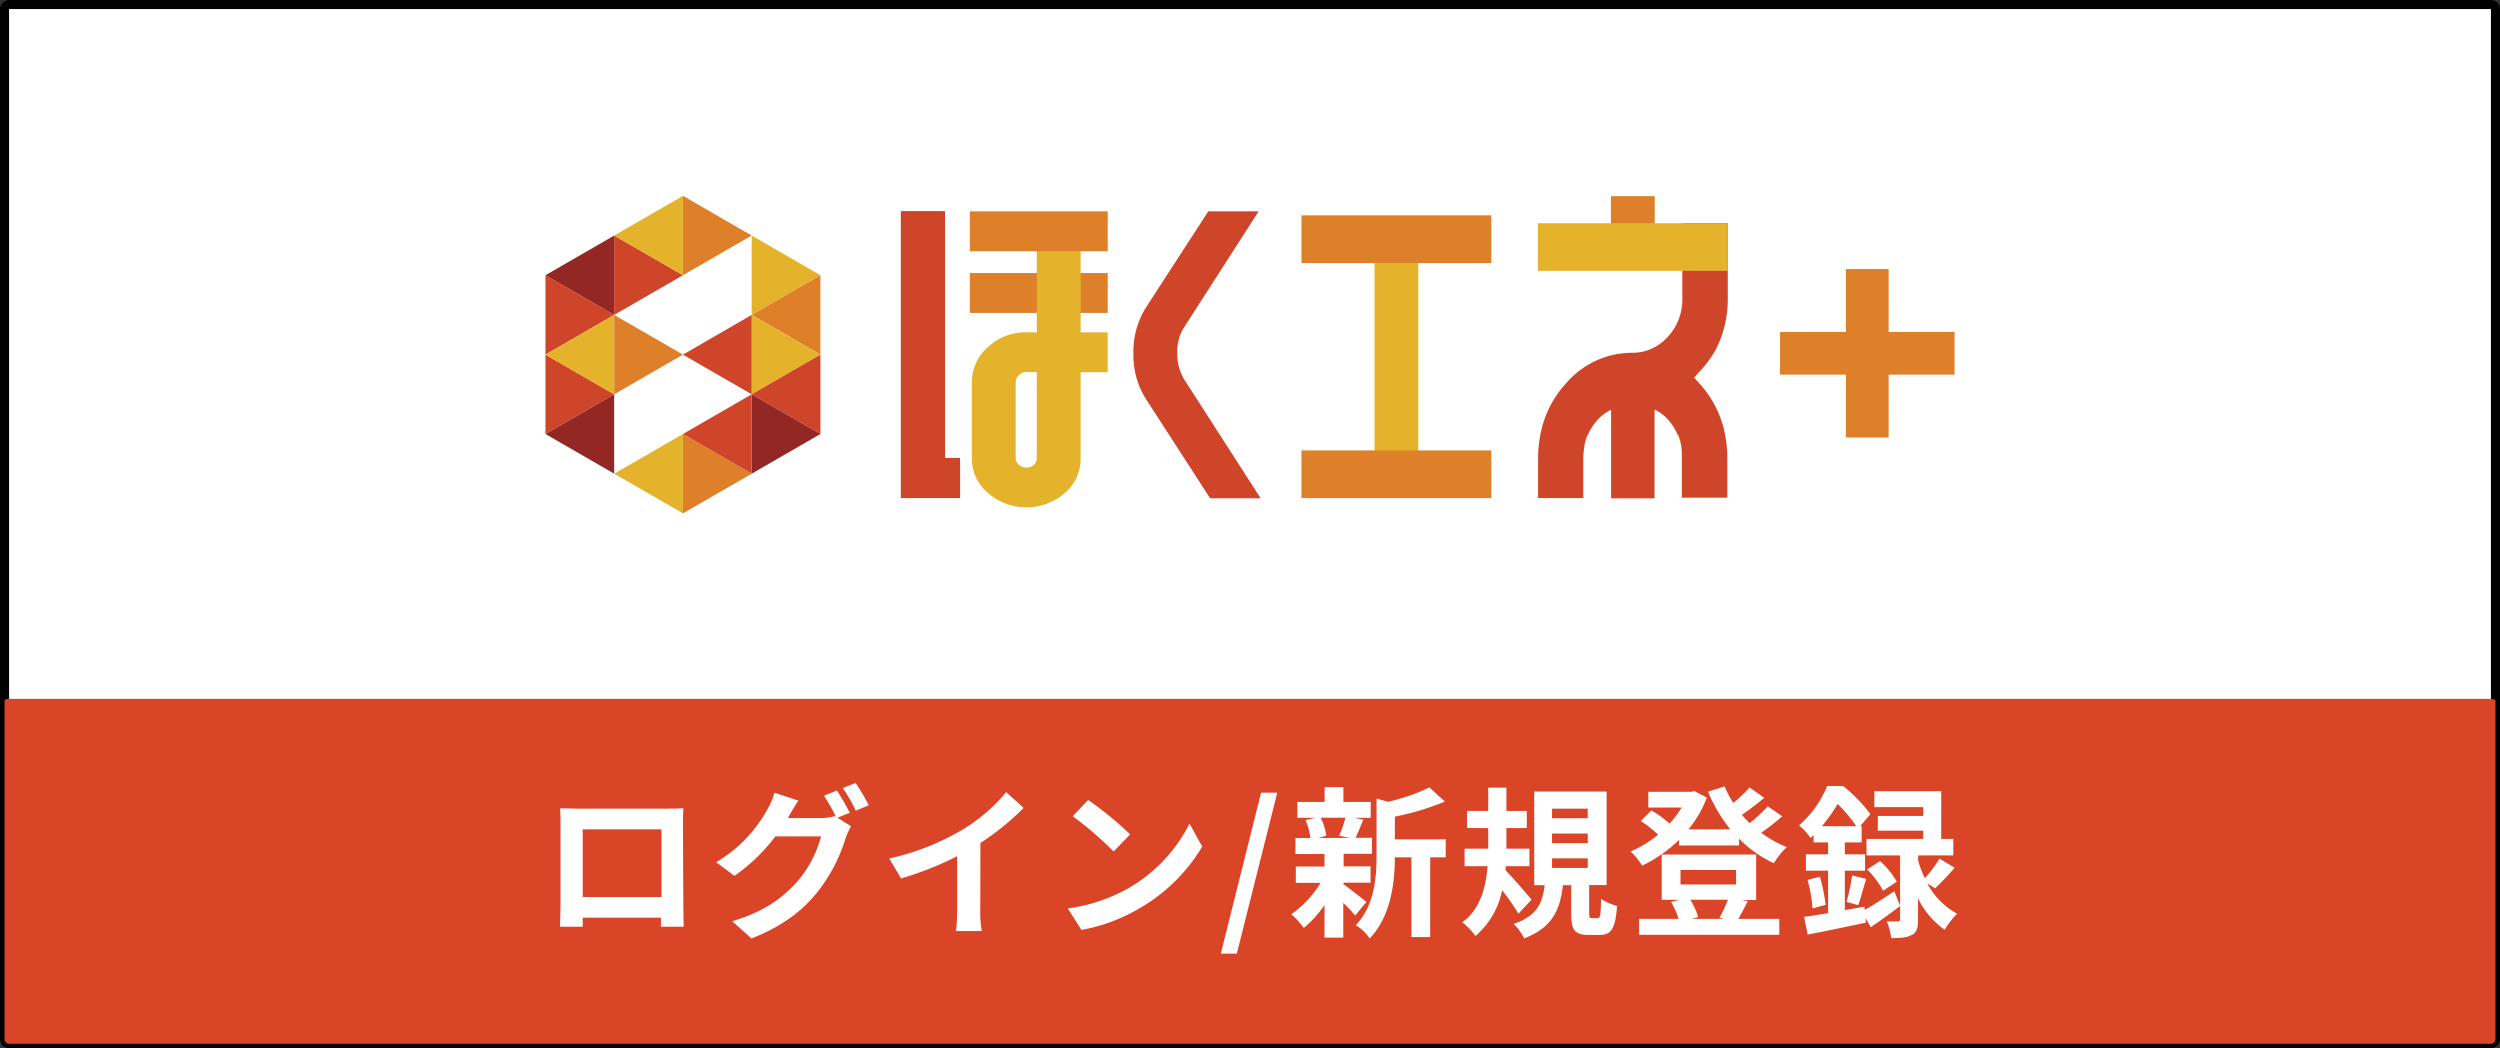 <svg xmlns="http://www.w3.org/2000/svg" width="550" height="230.63" viewBox="0 0 550 230.63"><rect x="0" y="0" width="550" height="230.63" fill="#333333" stroke="none"/><defs><style>.cls-1{isolation:isolate;}.cls-2{fill:#fff;}.cls-3{fill:#db4527;}.cls-4,.cls-8{fill:#dd8029;}.cls-5{fill:#e5b32b;}.cls-6{fill:#ce4529;}.cls-7{fill:#932724;}.cls-8,.cls-9{mix-blend-mode:multiply;}.cls-9{fill:#a08877;}.cls-10{fill:#d0d521;}</style></defs><g class="cls-1"><g id="レイヤー_2" data-name="レイヤー 2"><g id="レイヤー_1-2" data-name="レイヤー 1"><rect class="cls-2" width="550" height="230.63" rx="2"/><path d="M548,2V228.63H2V2H548m0-2H2A2,2,0,0,0,0,2V228.63a2,2,0,0,0,2,2H548a2,2,0,0,0,2-2V2a2,2,0,0,0-2-2Z"/><rect class="cls-3" y="153.75" width="550" height="76.88" rx="2"/><path d="M548,1a1,1,0,0,1,1,1V228.63a1,1,0,0,1-1,1H2a1,1,0,0,1-1-1V2A1,1,0,0,1,2,1H548m0-1H2A2,2,0,0,0,0,2V228.63a2,2,0,0,0,2,2H548a2,2,0,0,0,2-2V2a2,2,0,0,0-2-2Z"/><path class="cls-2" d="M150.33,198.88c0,1.4.08,4.84.08,5h-5l0-2H128.2l0,2h-5c0-.18.11-3.3.11-5V181.3c0-1,0-2.47-.07-3.48,1.47,0,2.83.08,3.8.08h19.73c.9,0,2.26,0,3.56-.08-.08,1.08-.08,2.41-.08,3.48ZM128.2,182.45v14.89h17.33V182.45Z"/><path class="cls-2" d="M184.24,179.9l3,1.87a15.83,15.83,0,0,0-1.18,2.55,36.19,36.19,0,0,1-6.28,12c-3.4,4.2-7.71,7.46-14.45,10.15l-4.24-3.8c7.32-2.19,11.3-5.31,14.46-8.9a25.26,25.26,0,0,0,5.09-9.76H170.57a39.19,39.19,0,0,1-9,8.68l-4-3a30.74,30.74,0,0,0,11.19-11.51,15.81,15.81,0,0,0,1.62-3.77l5.27,1.72c-.86,1.26-1.79,2.87-2.22,3.66l-.11.18h7.21a11.35,11.35,0,0,0,3.12-.43l.25.14a41.71,41.71,0,0,0-2.62-4.62l2.84-1.15a53.05,53.05,0,0,1,2.83,4.91Zm4-7.64a51.53,51.53,0,0,1,2.9,4.88l-2.87,1.22a34,34,0,0,0-2.86-5Z"/><path class="cls-2" d="M215.66,200.14a24,24,0,0,0,.33,4.7h-5.67a41.11,41.11,0,0,0,.25-4.7V188.37a70.14,70.14,0,0,1-12.34,4.88l-2.59-4.38A55.22,55.22,0,0,0,212,182.38a37.82,37.82,0,0,0,9.36-8.11l3.84,3.48a58.35,58.35,0,0,1-9.51,7.71Z"/><path class="cls-2" d="M248.63,195.19a34.08,34.08,0,0,0,13.06-14l2.8,5.06a38.18,38.18,0,0,1-13.28,13.27,38.79,38.79,0,0,1-13.3,5.06l-3-4.73A37,37,0,0,0,248.63,195.19Zm0-11.63L245,187.33a74,74,0,0,0-9-7.75l3.38-3.59A75.91,75.91,0,0,1,248.63,183.56Z"/><path class="cls-2" d="M277.44,174.38H281l-8.9,35.41h-3.52Z"/><path class="cls-2" d="M295.52,194.5c1.29.9,4.27,3.27,5.09,3.92l-2.47,3a35.34,35.34,0,0,0-2.62-2.79v7.64h-4.13V199.1a24.89,24.89,0,0,1-4.55,5.05,16.14,16.14,0,0,0-2.76-3,23.5,23.5,0,0,0,6.45-6.92h-5.45v-3.59h6.31v-2.76H285v-3.52h3.3a16.05,16.05,0,0,0-1.07-3.94l2.19-.51h-4v-3.48h6v-3.26h4.13v3.26h6v3.48h-3.69l2.08.4c-.65,1.54-1.22,3-1.72,4h3.62v3.52h-6.24v2.76h5.92v3.59h-5.92Zm-4.95-14.6a14,14,0,0,1,1.22,3.95l-1.79.5h7l-2.37-.5A26.93,26.93,0,0,0,296,179.9Zm27.48,8.72h-3.41v17.54h-4.13V188.62h-3.65c0,5.35-.79,12.92-5.53,17.83a10,10,0,0,0-3.05-2.91c4.13-4.37,4.56-10.47,4.56-15.42V175.67l2.51.72a41.75,41.75,0,0,0,9.11-3.16l3.41,3.12a58.31,58.31,0,0,1-11,3.3v5h11.19Z"/><path class="cls-2" d="M334.05,201a56.79,56.79,0,0,0-3.59-5.17,17.67,17.67,0,0,1-5.85,10.08,15.68,15.68,0,0,0-2.9-3c4-2.9,5.2-7.82,5.56-12.34h-5.06v-3.87h5.2v-4.52h-4.66v-3.77h4.66v-5.13h4v5.13h4.49v3.77h-4.49v4.52h5.06v3.87h-5.2l-.07.86c1.51,1.55,4.95,5.49,5.74,6.5Zm17.4,1c.57,0,.72-.47.79-4.24a12.16,12.16,0,0,0,3.51,1.55c-.36,5.09-1.32,6.38-3.87,6.38h-2.37c-3.16,0-3.84-1.18-3.84-4.7v-6.24h-1.83c-.61,5.27-2.22,9.29-8.53,11.7a11.5,11.5,0,0,0-2.3-3.2c5.24-1.76,6.35-4.7,6.82-8.5h-2.3V174.13h15.93v20.59h-3.84v6.17c0,1,.07,1.08.61,1.08Zm-10-22h7.85V177.9h-7.85Zm0,5.49h7.85v-2.12h-7.85Zm0,5.45h7.85v-2.11h-7.85Z"/><path class="cls-2" d="M392.09,179.58a47.69,47.69,0,0,1-4.62,3.62,23.79,23.79,0,0,0,5.63,3.16,15.4,15.4,0,0,0-2.84,3.55,25.38,25.38,0,0,1-7.67-5.41V186h-13.2v-1.22a31.53,31.53,0,0,1-8.11,5.67,15.33,15.33,0,0,0-2.55-3.13,25,25,0,0,0,6.06-3.69,24.13,24.13,0,0,0-3.83-3l2.33-2.34a21.84,21.84,0,0,1,4,2.91,22.27,22.27,0,0,0,2.69-3.55h-7.35v-3.45h9.4l.71-.17,2.77,1.43a24.19,24.19,0,0,1-4.06,7h9.22a34.7,34.7,0,0,1-4.91-8.29l3.66-1.15a21.53,21.53,0,0,0,1.9,3.62,30.38,30.38,0,0,0,3.59-3.4l3.22,2.29c-1.54,1.29-3.33,2.66-4.91,3.73a24.74,24.74,0,0,0,1.69,1.83,31.82,31.82,0,0,0,4-3.69Zm-7.57,18.66c-.75,1.47-1.47,2.87-2.08,3.91h9v3.51H360.6v-3.51h8.68a17.12,17.12,0,0,0-1.65-3.73l1.86-.47h-3.91V188h20.77V198h-3.22Zm-14.81-3.66h12.23v-3.2H369.71Zm2.15,3.37a14.28,14.28,0,0,1,1.72,3.8l-1.36.4h7.07l-1-.22a34.13,34.13,0,0,0,1.86-4Z"/><path class="cls-2" d="M410.25,200.17c1.79-1,4.16-2.54,6.49-4.09l1.29,3.23c-2.11,1.62-4.41,3.27-6.45,4.67l-1.19-2,.11,1c-4.45.93-9.18,1.94-12.81,2.62l-.79-3.88c1.51-.21,3.3-.5,5.28-.82v-9.36H397.3v-3.59h4.88v-2.62H399v-1.61c-.22.21-.47.43-.68.64a11.75,11.75,0,0,0-2.55-2.76,23.1,23.1,0,0,0,6.21-8.68h3.51a35.23,35.23,0,0,1,6,6.17l-2.26,2.69h.33v3.55h-3.7v2.62h4.45v3.59h-4.45v8.68l4.31-.75Zm-9.87-7.28a40.29,40.29,0,0,1,1.26,6.17l-2.87.79a33.14,33.14,0,0,0-1.11-6.28Zm8-11.12a33.26,33.26,0,0,0-4.09-4.91,34.89,34.89,0,0,1-3.48,4.91Zm-2.15,16.65a44.2,44.2,0,0,0,1.25-5.82l3.09.76c-.65,2-1.22,4.3-1.76,5.77ZM424,194.36a16.47,16.47,0,0,0,6.57,6.67,16.12,16.12,0,0,0-2.73,3.52,18,18,0,0,1-5.88-6.92v4.7c0,1.79-.25,2.79-1.36,3.37s-2.52.68-4.52.68a14.61,14.61,0,0,0-1-3.7c1,.08,2.08,0,2.44,0s.5-.11.5-.47V188.19h-7.39v-3.62h12.49v-1.83h-10v-3.23h10v-1.94H412.36v-3.51h14.71v10.51h2.66v3.62H422v1.19a23.19,23.19,0,0,0,1.47,3.83,30,30,0,0,0,3.23-4.3l3.33,2c-1.43,1.65-3.05,3.34-4.3,4.52Zm-10.4-4.91a17.36,17.36,0,0,1,3.69,4.52l-3,2a20.31,20.31,0,0,0-3.52-4.7Z"/><polygon class="cls-4" points="165.37 51.82 150.25 43.09 150.25 60.55 165.37 51.82"/><polygon class="cls-5" points="180.49 60.55 165.37 51.82 165.37 69.28 180.49 60.55"/><polygon class="cls-4" points="180.49 78.02 180.49 60.55 165.37 69.28 180.49 78.02"/><polygon class="cls-6" points="135.12 51.82 135.12 69.28 150.25 60.55 135.12 51.82"/><polygon class="cls-5" points="150.25 43.09 135.12 51.82 150.25 60.55 150.25 43.09"/><polygon class="cls-6" points="120 60.55 120 78.02 135.12 69.28 120 60.55"/><polygon class="cls-7" points="135.12 51.82 120 60.55 135.12 69.28 135.12 51.82"/><polygon class="cls-4" points="150.25 78.02 135.12 69.28 135.12 86.75 150.25 78.02"/><polygon class="cls-6" points="120 78.02 120 95.48 135.12 86.75 120 78.02"/><polygon class="cls-5" points="135.12 69.28 120 78.02 135.12 86.75 135.12 69.28"/><polygon class="cls-7" points="135.12 86.75 120 95.48 135.12 104.21 135.12 86.75"/><polygon class="cls-4" points="150.25 112.94 165.37 104.21 150.25 95.48 150.25 112.94"/><polygon class="cls-5" points="150.25 95.48 135.12 104.21 150.25 112.94 150.25 95.48"/><polygon class="cls-5" points="180.49 78.02 165.37 69.28 165.37 86.75 180.49 78.02"/><polygon class="cls-6" points="180.49 95.48 180.49 78.02 165.37 86.75 180.49 95.48"/><polygon class="cls-7" points="165.37 104.21 180.49 95.48 165.37 86.75 165.37 104.21"/><polygon class="cls-6" points="165.37 69.28 150.25 78.02 165.37 86.75 165.37 69.28"/><polygon class="cls-6" points="165.37 86.75 150.25 95.48 165.37 104.21 165.37 86.75"/><rect class="cls-4" x="213.36" y="60.07" width="30.34" height="8.77"/><rect class="cls-5" x="279.11" y="73.66" width="56.19" height="9.64" transform="translate(385.69 -228.72) rotate(90)"/><polygon class="cls-8" points="430 73.03 415.5 73.03 415.5 59.2 406.1 59.2 406.1 73.03 391.61 73.03 391.61 82.42 406.1 82.42 406.1 96.25 415.5 96.25 415.5 82.42 430 82.42 430 73.03"/><polygon class="cls-6" points="207.91 46.44 198.18 46.44 198.18 109.58 211.22 109.58 211.22 100.74 207.91 100.74 207.91 46.44"/><path class="cls-6" d="M259,77.68a9.81,9.81,0,0,1,1.4-5.51l16.5-25.67H265.82L252,67.82a18.31,18.31,0,0,0-2.65,9.86A18.25,18.25,0,0,0,252,87.62l14.22,22h11.12L260.44,83.34A10.8,10.8,0,0,1,259,77.68Z"/><path class="cls-5" d="M237.74,73.11h0V50.89h-9.64V73.11h-2.28a11.94,11.94,0,0,0-8.47,3.25A10.21,10.21,0,0,0,213.8,84v16.79a9.92,9.92,0,0,0,3.54,7.66,12.9,12.9,0,0,0,16.94,0,9.86,9.86,0,0,0,3.46-7.66V81.88h5.95V73.11Zm-9.65,27.7a2,2,0,0,1-.66,1.47,2.52,2.52,0,0,1-3.24,0,2.13,2.13,0,0,1-.74-1.47V84a2.13,2.13,0,0,1,.74-1.47,2.17,2.17,0,0,1,1.62-.67h2.28v18.93Z"/><rect class="cls-4" x="286.32" y="47.38" width="41.77" height="10.49"/><rect class="cls-4" x="286.32" y="99.09" width="41.77" height="10.49"/><rect class="cls-9" x="354.4" y="43.19" width="9.64" height="0.03"/><rect class="cls-4" x="354.4" y="43.16" width="9.64" height="11.47"/><path class="cls-10" d="M369.27,95.74h-.13a13.17,13.17,0,0,1,.91,4.14v-.1A10.84,10.84,0,0,0,369.27,95.74Z"/><path class="cls-10" d="M349.18,95.74a10.71,10.71,0,0,0-.74,3.06,12.77,12.77,0,0,1,.82-3.06Z"/><path class="cls-6" d="M377.49,76.87a24.24,24.24,0,0,0,2.62-11.27V49.11h-10V65.6a12,12,0,0,1-3.24,8.55A10.84,10.84,0,0,1,363,76.87a10.08,10.08,0,0,1-3.85.74,19.18,19.18,0,0,0-14.73,6.85,22.81,22.81,0,0,0-5.56,11.28,27.62,27.62,0,0,0-.48,5.15v8.69h9.94v-8.69a15.67,15.67,0,0,1,.16-2.09,10.71,10.71,0,0,1,.74-3.06h.08a12.59,12.59,0,0,1,2.78-4,10.64,10.64,0,0,1,2.14-1.49l.22-.1v19.48H364V90.1l.16.06a10.55,10.55,0,0,1,2.2,1.53,11.91,11.91,0,0,1,2.74,4h.13a10.84,10.84,0,0,1,.78,4v.1c0,.34,0,.67,0,1v8.69h10v-8.69a26.86,26.86,0,0,0-.49-5.15,23,23,0,0,0-5.92-11.57l-.88-1,.88-1A24.1,24.1,0,0,0,377.49,76.87Z"/><polygon class="cls-5" points="380.11 59.59 380.11 49.11 364.2 49.11 364.2 49.1 364.04 49.1 354.4 49.1 354.18 49.1 354.18 49.11 338.34 49.11 338.34 59.59 354.4 59.59 364.04 59.59 370.09 59.59 379.73 59.59 380.11 59.59"/><rect class="cls-4" x="213.36" y="46.5" width="30.34" height="8.77"/></g></g></g></svg>